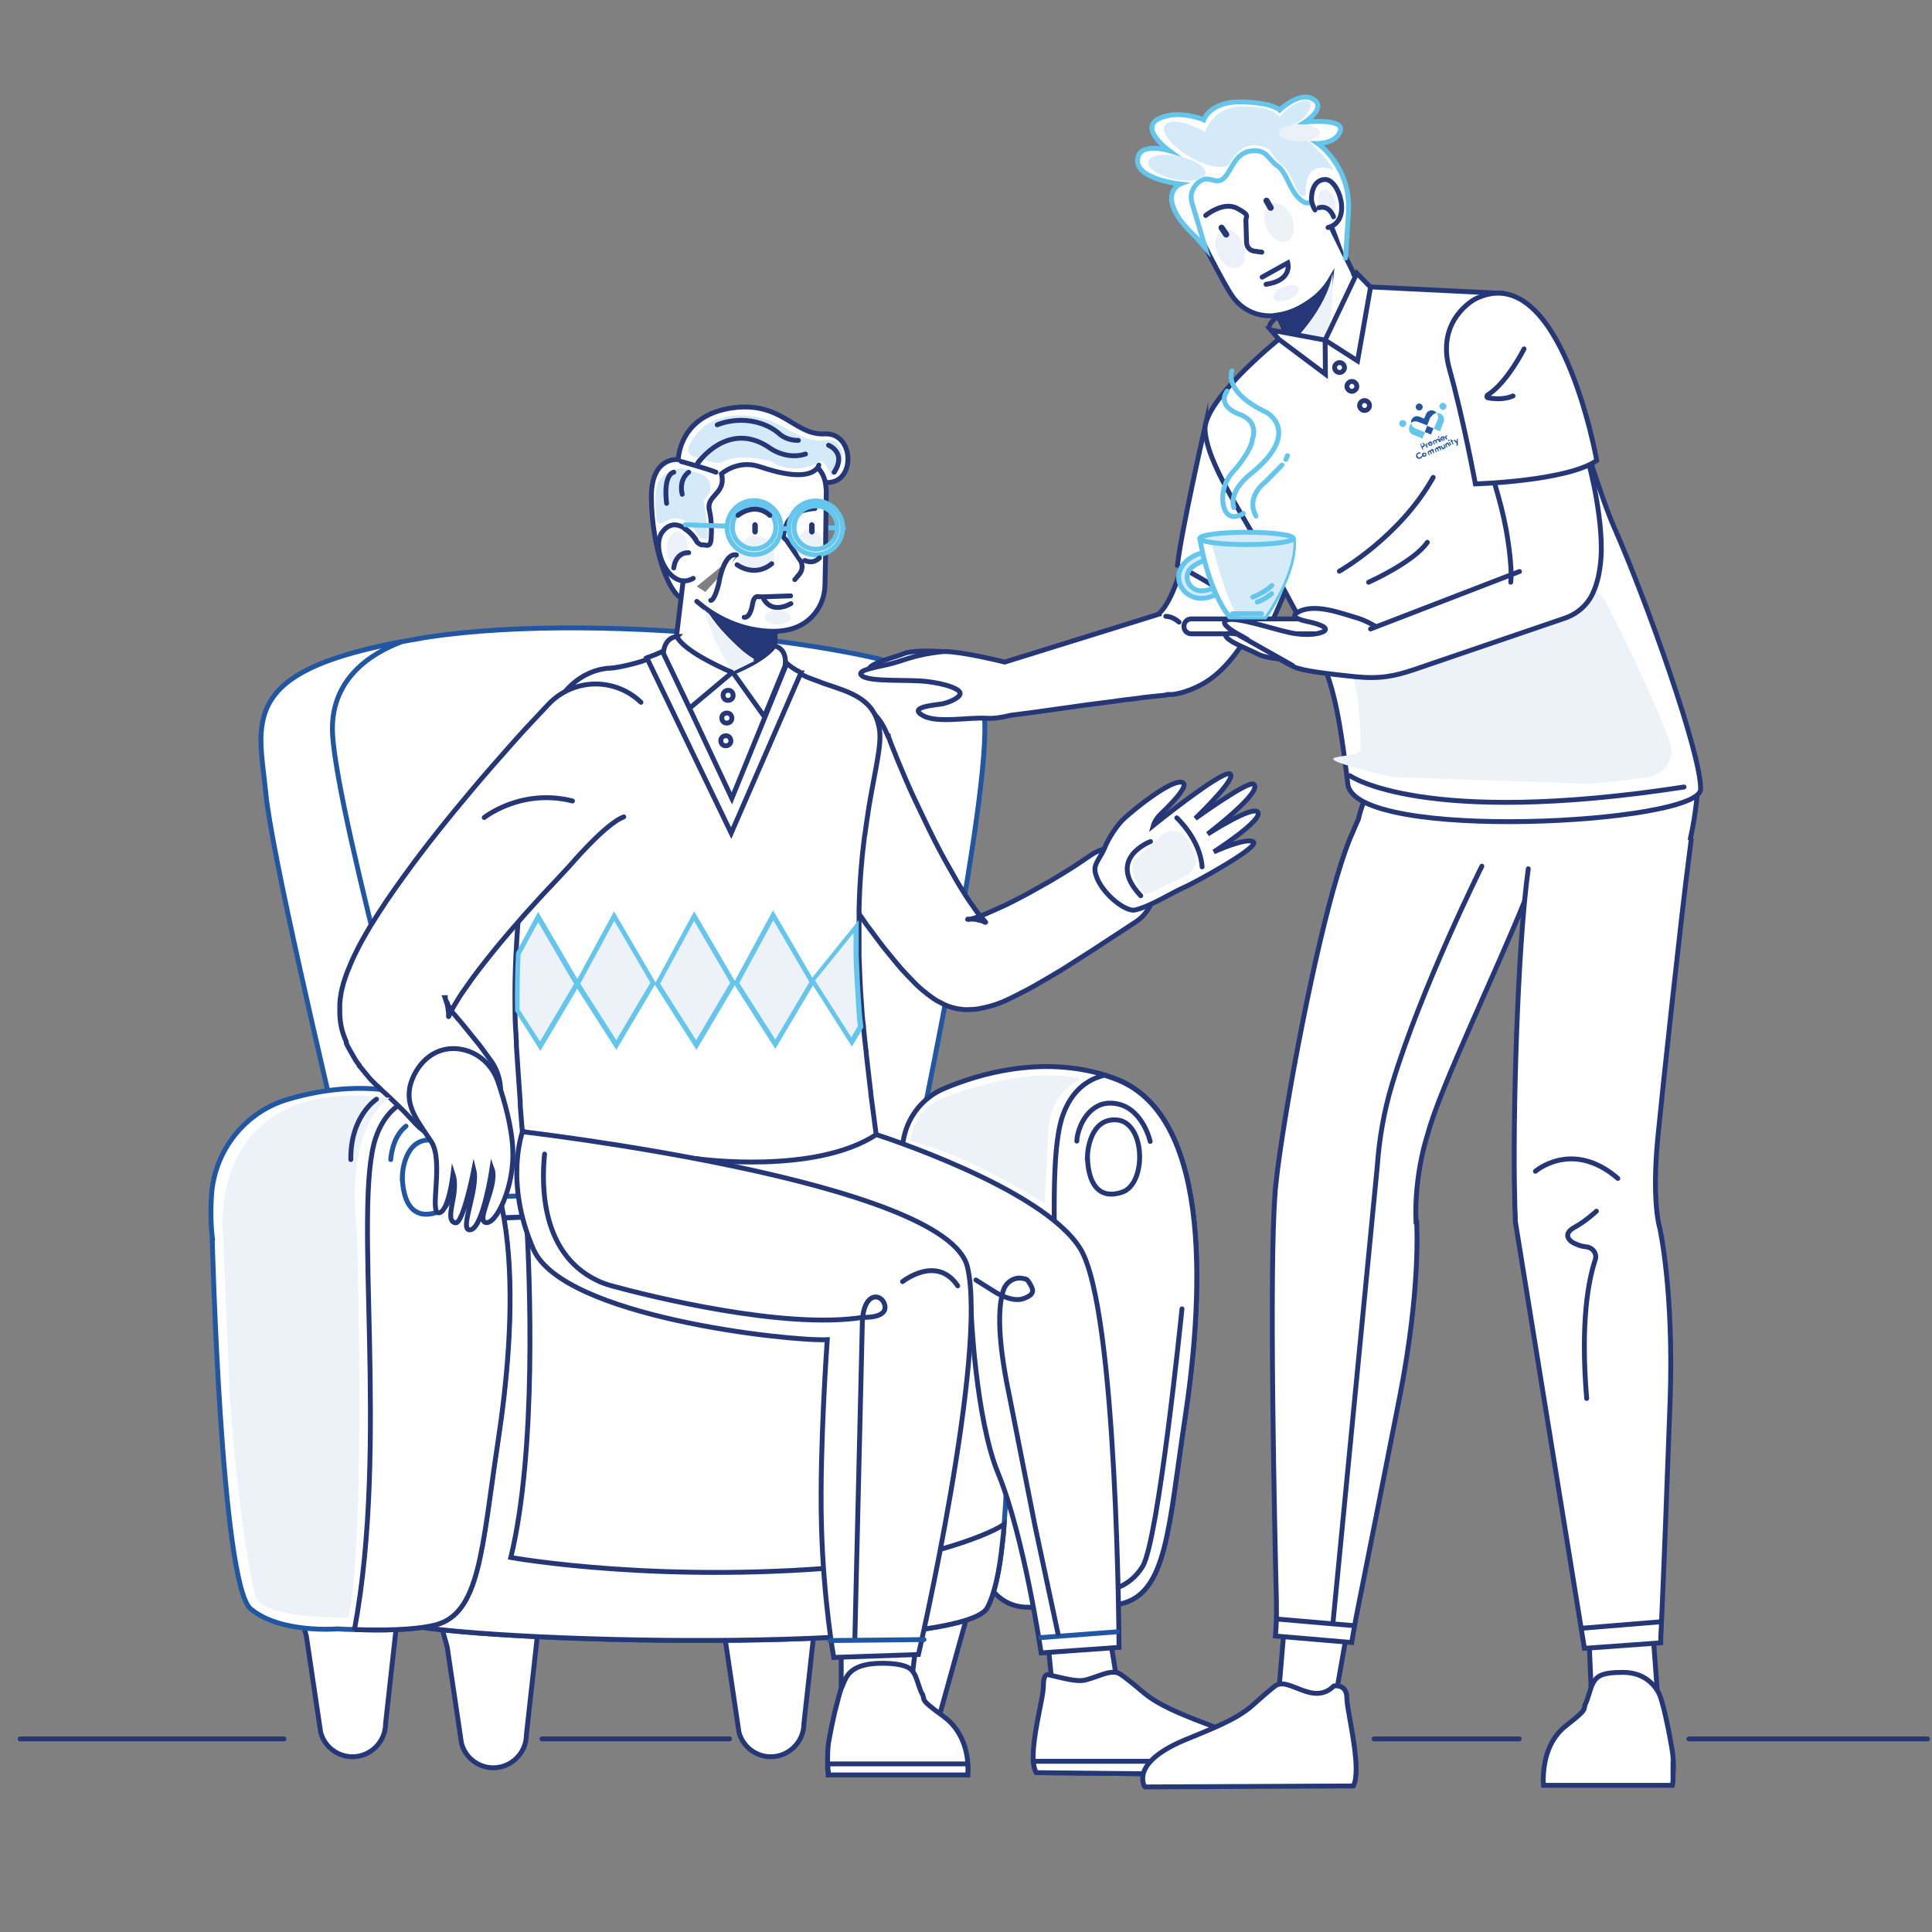 <svg xmlns="http://www.w3.org/2000/svg" id="Layer_1" data-name="Layer 1" viewBox="0 0 595.3 595.3"><rect x="0" y="0" width="595.3" height="595.3" fill="#808080" stroke="none"/><defs><style> .cls-1 { fill: #edf2f9; } .cls-1, .cls-2, .cls-3, .cls-4, .cls-5, .cls-6, .cls-7, .cls-8 { stroke-width: 0px; } .cls-9, .cls-10, .cls-11, .cls-12, .cls-13, .cls-14, .cls-15, .cls-16, .cls-17 { stroke-miterlimit: 10; } .cls-9, .cls-10, .cls-11, .cls-12, .cls-13, .cls-15, .cls-16, .cls-17 { stroke-linecap: round; stroke-width: 1.5px; } .cls-9, .cls-11 { stroke: #2156a2; } .cls-9, .cls-16, .cls-17 { fill: none; } .cls-2, .cls-12 { fill: #d5ebf8; } .cls-10, .cls-11, .cls-5, .cls-15 { fill: #fff; } .cls-10, .cls-13, .cls-14, .cls-17 { stroke: #263777; } .cls-12, .cls-15, .cls-16 { stroke: #65c6ed; } .cls-3 { fill: #65c6ed; } .cls-4 { fill: #2156a2; } .cls-13, .cls-14, .cls-7 { fill: #263777; } .cls-14 { stroke-width: .5px; } .cls-6 { fill: #d5eaf8; } .cls-8 { fill: #ecf1f9; } </style></defs><line class="cls-10" x1="6.2" y1="535.8" x2="87.5" y2="535.8"></line><line class="cls-10" x1="423.4" y1="535.8" x2="468.1" y2="535.8"></line><line class="cls-10" x1="520.4" y1="535.8" x2="593.9" y2="535.8"></line><line class="cls-10" x1="167" y1="535.8" x2="224.8" y2="535.8"></line><line class="cls-15" x1="259.9" y1="162.7" x2="254.4" y2="162.6"></line><g><g><polygon class="cls-10" points="267.1 501.1 267.1 544.4 285.1 544.4 295.3 507.6 299.1 494 267.1 501.1"></polygon><path class="cls-10" d="M165.9,501.1l-3.7,33.4c0,5.6-4.6,10.2-10.2,10.2h0c-4.6,0-8.6-3.1-9.8-7.5l-4.4-29.7-3.8-13.6,32,7.1Z"></path><path class="cls-10" d="M122.5,497.7l-3.7,33.4c0,5.6-4.6,10.2-10.2,10.2h0c-4.6,0-8.6-3.1-9.8-7.5l-4.4-29.7-3.8-13.6,32,7.1Z"></path><path class="cls-10" d="M251.4,497.7l-3.7,33.4c0,5.6-4.6,10.2-10.2,10.2h0c-4.6,0-8.6-3.1-9.8-7.5l-4.4-29.7-3.8-13.6,32,7.1Z"></path></g><g><path class="cls-11" d="M82.7,245.8c1.7,18.3,17.1,84.8,24.8,117.6.8,3.3,1.5,6.2,2.1,8.7,1.5,6.1,2.3,9.8,2.3,9.8l165.3-3.5s.5-2.1,1.3-5.9c5.9-27.7,30.3-144.3,23.9-155.7-.5-.8-1.1-1.6-2-2.4-.6-.6-1.3-1.1-2.1-1.6-.8-.5-1.7-1.1-2.7-1.6-12-6.3-36.9-11.6-65.2-14.7-33.4-3.7-71.5-4.3-98.5-.2-.8.1-1.5.2-2.3.4-2,.3-3.9.7-5.7,1-35.4,6.7-42.3,16.4-42.5,30h0c0,5.4.9,11.4,1.5,18Z"></path><path class="cls-11" d="M80.4,227.8h0c0,5,.9,10.5,1.5,16.6,1.8,18.3,17.4,84.8,25.2,117.6h27.5s-30.3-108.6-32.1-135.3c-1.2-17.4,11.9-25.4,21.1-28.9-36,6.7-43,16.4-43.2,30Z"></path></g><g><path class="cls-10" d="M277.1,375.3s25.4-2.5,27.5,6.7c1.6,7.2-.6,71.4-1.6,99.3-.3,7.3,5.4,13.5,12.7,13.9,1.6,0,3.3.2,5.1.2,8.4.3,18,.2,24.5-1.3,14.3-3.2,14.7-23.4,19.8-57,5.1-33.6,9.7-93.3-21.6-104.8-1.1-.4-2.2-.8-3.2-1.1-19.6-5.9-38.5-.4-49.4,4.2-6.4,2.7-11,8.4-12.4,15.1-3,14.2-1.3,24.7-1.3,24.7Z"></path><path class="cls-10" d="M320.8,495.5c8.4.3,18,.2,24.5-1.3,14.3-3.2,14.7-23.4,19.8-57,5.1-33.6,9.7-93.3-21.6-104.8-1.1-.4-2.2-.8-3.2-1.1-5.3,1.3-10.2,4.8-12.9,12.6-7.2,21.1,4.2,94.3-6.6,151.7Z"></path><path class="cls-10" d="M328,487.4c-.3-.1-.7,0-.8.4-.1.3,0,.7.4.8.2,0,4.2,1.7,9.3,1.8.2,0,.4,0,.6,0,6.5,0,11.5-2.7,14.6-7.8,4.8-8,11.8-76.4,12.1-79.3"></path><path class="cls-10" d="M335.1,355.7s.5-11.5,9.2-10.6c8.7.9,9.1,19.9,1.3,22.3-11.3,3.6-10.5-11.7-10.5-11.7Z"></path><path class="cls-17" d="M331.8,351.6c0-2.1,1.4-7.1,4.9-9.8,2.2-1.8,4.9-2.3,7.9-1.6,7.6,1.8,9.8,11.4,9.8,11.5"></path></g><path class="cls-11" d="M100.4,371c1.6,6.8,2.6,10.9,2.6,10.9l183.7-3.9s.5-2.4,1.4-6.5c-32.6-5.5-144.3-3.7-187.7-.5Z"></path><g><path class="cls-11" d="M101.8,405.7c0,3.5.1,7.1.2,10.9,1,34.2,5.2,79.4,20.1,83.4,24.2,6.4,174.2,9.7,182.1-4.6,2.3-4.3,3.8-11.5,4.7-20.3.2-1.7.4-3.5.5-5.4,1.3-16,1.3-35.8,1.8-53.1.1-4.6.3-9.1.6-13.3,1.9-30.5-22.9-30.9-22.9-30.9-35.1-.8-86.6.8-126.6,2.5-20.9.9-38.7,1.8-49.4,2.3-6.9.4-10.9.6-10.9.6,0,0-.4,11.7-.2,27.8Z"></path><path class="cls-10" d="M101.8,405.7c0,3.5.1,7.1.2,10.9,1,34.2,5.2,79.4,20.1,83.4,24.2,6.4,174.2,9.7,182.1-4.6,2.3-4.3,3.8-11.5,4.7-20.3.2-1.7.4-3.5.5-5.4-7.1,4.7-28.5,11-43.2,12.5-61.2,6.3-108.8-2.3-108.8-2.3,8-33.1,5.9-86,4.8-104.9-20.9.9-38.7,1.8-49.4,2.3l-11.1,28.4Z"></path></g><g><path class="cls-11" d="M65.5,381.9s-.9-5.6-.3-14.1c1.1-13.6,10.5-25.3,23.6-29.1,10.8-3.2,25.2-5.2,39.8-.8,1.1.3,2.2.7,3.2,1.1,31.3,11.5,26.7,71.3,21.6,104.8-5.1,33.6-5.5,53.8-19.8,57-6.5,1.5-16.1,1.6-24.5,1.3-1.8,0-3.5-.1-5.1-.2,0,0-17.7,1.5-26.8-6.2-9.1-7.8-11.8-113.7-11.8-113.7Z"></path><path class="cls-10" d="M109.2,502.1c8.4.3,18,.2,24.5-1.3,14.3-3.2,14.7-23.4,19.8-57,5.1-33.6,9.7-93.3-21.6-104.8-1.1-.4-2.2-.8-3.2-1.1-5.3,1.3-10.2,4.8-12.9,12.6-7.2,21.1,4.2,94.3-6.6,151.7Z"></path><path class="cls-11" d="M124,361.9s.5-11.5,9.2-10.6c8.7.9,9.1,19.9,1.3,22.3-11.3,3.6-10.5-11.7-10.5-11.7Z"></path></g></g><g><g><path class="cls-10" d="M273.7,226.8c0,.2.2.5.3.8l.3.9.7,1.8c.5,1.2,1,2.4,1.4,3.5,1,2.4,2,4.7,3,7.1,1,2.3,2.1,4.7,3.2,7,1.1,2.3,2.2,4.6,3.3,6.9,2.2,4.5,4.5,9,7,13.3,1.2,2.1,2.4,4.3,3.7,6.3,1.2,2,2.5,3.9,3.8,5.7.6.9,1.2,1.7,1.8,2.3.6.7,1.1,1.3,1.4,1.6.1.1.2.2,0,.2,0,0-.2,0-.4-.2-.2-.1-.6-.2-1.1-.4-.1,0-.3,0-.4-.1h-.3c-.2-.1-.3-.1-.5-.2-.5,0-1-.1-1.3-.1-.7,0-1,0-1.2,0-.4,0-.3.1-.1.1.4,0,1.3-.2,2.2-.5.9-.3,1.9-.7,3-1.1,2.1-.9,4.3-1.9,6.5-2.9,2.2-1.1,4.4-2.2,6.6-3.4,2.2-1.2,4.4-2.5,6.6-3.7,2.2-1.3,4.4-2.6,6.6-4,1.1-.7,2.2-1.4,3.2-2.1.5-.3,1.1-.7,1.6-1.1l.8-.5.7-.5h0c5.6-3.9,13.4-2.5,17.3,3.1,3.9,5.6,2.5,13.4-3.2,17.3,0,0-.2.1-.3.2l-13.6,8.9c-2.3,1.5-4.6,2.9-6.9,4.4-2.3,1.5-4.7,2.9-7.1,4.3-2.4,1.4-4.9,2.9-7.6,4.2-1.3.7-2.7,1.4-4.2,2.1-1.5.7-3.1,1.4-5.3,2-1.1.3-2.3.6-4,.9-.9.1-1.9.2-3.2.2-.6,0-1.4,0-2.3-.2-.2,0-.5,0-.7-.1h-.3c0,0-.2-.1-.2-.1-.3,0-.6-.2-.9-.2-1.1-.3-2.1-.7-2.9-1.1-.8-.4-1.5-.8-2.1-1.1-1.3-.8-2.2-1.5-3.1-2.2-1.8-1.4-3.1-2.6-4.3-3.9-1.2-1.2-2.3-2.4-3.4-3.6-2.1-2.4-3.9-4.7-5.7-6.9-1.8-2.3-3.4-4.6-5.1-6.8-3.2-4.6-6.3-9.1-9.3-13.7-1.5-2.3-3-4.6-4.5-6.9l-4.4-6.9-4.3-6.9-2.2-3.5-2.2-3.6-.3-.5c-5.4-8.8-2.7-20.4,6.1-25.9,8.8-5.4,20.4-2.7,25.9,6.1.7,1.2,1.3,2.5,1.8,3.7Z"></path><path class="cls-10" d="M337.4,268.1c-.3-1.9,2-4.4,2.9-6.7,1.2-3.1,4-7.4,6.3-9.4,3.3-3,13.6-11.3,17.3-11,3.7.4-4.6,8.2-6.3,9.9-1.7,1.6-2.2,3.4-2.2,3.4,0,0,20.5-16.5,23.4-15.9,2.9.6-7.8,11.2-10.5,13.8,0,0,16.1-11.6,17.9-10.6,3.5,2-14.1,15.4-14.1,15.4,0,0,14.1-9.1,15.5-6.7,1.5,2.5-13.6,12.2-13.6,12.2,0,0,10-4.6,12.2-3.1,2.2,1.5-18.2,12.7-21.5,14.1-3.3,1.4-10.4,5.9-15,6.9-3.1.7-11.4-6-12.3-12Z"></path><path class="cls-10" d="M159,293.6c-.3,6-.4,12-.3,17.9,0,0,0,0,0,0,0,2.4.1,4.9.3,7.3,0,.6,0,1.3.1,2,0,.4,0,.8,0,1.2.3,4.4.7,10.7,1.2,17.6,0,.4,0,.7,0,1.1,1.2,15.6,3,34.1,5.3,42,0,.3.2.6.2.8.2,0,.3.2.5.3,12.4,6.7,26.2,10.2,39.9,11.3.5,0,1,0,1.4.1,2.3.2,4.7.2,7,.3,3.1,0,6.3,0,9.4-.3,2.7-.2,5.4-.5,8.1-.9,11.4-1.6,21.9-4.9,30.6-9.2.3-.2.7-.3,1-.5,2.3-1.2,4.4-2.5,6.4-3.8.3-.2.6-.4.9-.6,1.2-.9,2.4-1.8,3.5-2.7-.9-4.4-1.8-9.6-2.7-15.2,0-.5-.2-.9-.2-1.4-1.2-7.8-2.3-16.3-3.3-24,0-.4,0-.7-.1-1.1-.5-4.1-.9-7.9-1.3-11.3,0-.4,0-.7-.1-1.1-.3-2.4-.5-4.6-.7-6.5,0-.4,0-.8-.1-1.1,0-.5-.1-1.1-.2-1.6,0-.4,0-.8-.1-1.2h0c-.1-1.5-.2-3-.3-4.4-.2-2.3-.3-4.6-.4-6.7-.1-2.5-.2-4.9-.3-7.3,0-2.5,0-5,0-7.3,0-1.1,0-2.3,0-3.4h0c0-1.3,0-2.7,0-3.9.2-8.3.8-15.4,1.6-21.6,0-.4.1-.8.2-1.3.3-2.5.7-4.8,1-6.9,0-.5.2-.9.2-1.4,2-11.9,4-19.3,3.3-23.9-1.4-9.6-8.9-11.5-16.8-14.2-.4-.1-.7-.2-1.1-.4-1.3-.5-2.7-1-4-1.5-.6-.2-1.1-.5-1.7-.8-.2,0-.4-.2-.6-.3-.2,0-.3-.2-.5-.3-1.4-.7-2.7-1.6-3.9-2.6h0c-1.7-1.4-3.3-3.1-4.6-5.2l-28.5-1.3s-1.8,1.3-5.1,2.9c-.5.2-1,.5-1.6.7-.4.2-.8.4-1.2.5-.5.2-1,.4-1.6.6-.2,0-.3.1-.5.2-.2,0-.4.1-.5.2-.3,0-.5.2-.8.3-2.6.8-5.6,1.6-9,2.1-.3,0-.7,0-1.1.1-.2,0-.5,0-.7,0-2.4.3-4.5.9-6.6,2-.4.2-.8.4-1.1.6-8.4,5-13.7,16.8-15.6,34-.5,4.8-1,9.4-1.6,14,0,.5-.1,1-.2,1.5-.1,1-.2,2-.3,3h0c0,.4,0,.7-.1,1.1-.4,3.5-.8,7-1.1,10.4,0,.4,0,.7-.1,1.1,0,.2,0,.4,0,.6l-.2,2c-.6,6-1,11.9-1.3,17.7Z"></path><g><g><polygon class="cls-1" points="202.6 303.2 213.9 282.3 225.9 302.9 214.5 322 202.6 303.2"></polygon><path class="cls-3" d="M213.9,283.8l11.1,19-10.5,17.7-11.1-17.4,10.5-19.4M213.9,280.8l-12.2,22.5,12.9,20.2,12.2-20.6-12.9-22.1h0Z"></path></g><g><polygon class="cls-1" points="177.9 303.2 189.3 282.3 201.3 302.9 189.9 322 177.9 303.2"></polygon><path class="cls-3" d="M189.3,283.8l11.1,19-10.5,17.7-11.1-17.4,10.5-19.4M189.2,280.8l-12.2,22.5,12.9,20.2,12.2-20.6-12.9-22.1h0Z"></path></g><g><polygon class="cls-1" points="226.9 303 238.2 282 250.3 302.6 238.9 321.8 226.9 303"></polygon><path class="cls-3" d="M238.3,283.6l11.1,19-10.5,17.7-11.1-17.4,10.5-19.4M238.2,280.5l-12.2,22.5,12.9,20.2,12.2-20.6-12.9-22.1h0Z"></path></g><g><path class="cls-1" d="M250.5,302.3l.4-.7,12.9-16c0,.4,0,.8,0,1.2,0,2.3,0,4.7,0,7.4,0,2.3.2,4.7.3,7.3.1,2.5.3,4.7.4,6.8.1,1.4.2,2.9.3,4.4v1.3c.2.5.2,1.1.3,1.6,0,.3,0,.6,0,.9l-2.8,4.7-12-18.8Z"></path><path class="cls-3" d="M263,287.8c0,2,0,4.1,0,6.4,0,2.3.2,4.8.3,7.3.1,2.5.3,4.7.4,6.8,0,1.2.2,2.7.3,4.3h0s0,.1,0,.1v.5c0,.2,0,.5.1.7,0,.5,0,1.1.2,1.6,0,.2,0,.4,0,.7l-2,3.4-10.7-16.8-.4-.6v-.2c.1,0,11.6-14.3,11.6-14.3M264.6,283.5h0,0ZM264.6,283.5l-14.3,17.7-.6,1.1.8,1.3,12,18.9,3.5-5.9c0-.4,0-.8-.1-1.1,0-.5-.1-1.1-.2-1.6,0-.4,0-.8-.1-1.2h0c-.1-1.5-.2-3-.3-4.4-.2-2.3-.3-4.6-.4-6.7-.1-2.5-.2-4.9-.3-7.3,0-2.5,0-5,0-7.3,0-1.1,0-2.3,0-3.4h0Z"></path></g><g><path class="cls-1" d="M159.4,311.2c0-5.5,0-11.2.3-17.5l6.1-11.2,12,20.6-11.4,19.2-7-11Z"></path><path class="cls-3" d="M165.8,284.1l10.7,18.4.4.6-.4.7-10.1,17.1-6.3-9.8c0-5.4,0-11,.3-17l5.4-9.9M165.8,281l-6.8,12.6c-.3,6-.4,12-.3,17.9l7.8,12.3,11.4-19.2.9-1.4-.8-1.4-12.1-20.7h0Z"></path></g></g><path class="cls-10" d="M199.4,202.9l25.9,53.8,21.5-49.4c-.2,0-.3-.2-.5-.3-1.4-.7-2.7-1.6-3.9-2.6h0c-1.7-1.4-3.3-3.1-4.6-5.3l-28.5-1.3s-1.8,1.3-5.1,2.9c-.5.2-1,.5-1.6.7-.4.2-.8.4-1.2.5-.5.2-1,.4-1.6.6-.2,0-.3.1-.5.2Z"></path><path class="cls-10" d="M204.3,200.8l21.2,45.2,16.9-41.5h0c-1.7-1.4-3.3-3.1-4.6-5.3l-28.5-1.3s-1.8,1.3-5.1,2.9Z"></path><path class="cls-10" d="M222.8,214.2c0,.9.6,1.6,1.5,1.6.9,0,1.6-.6,1.6-1.5,0-.9-.6-1.6-1.5-1.6-.9,0-1.6.6-1.6,1.5Z"></path><path class="cls-10" d="M222.4,221.2c0,.9.6,1.6,1.5,1.6.9,0,1.6-.6,1.6-1.5,0-.9-.6-1.6-1.5-1.6-.9,0-1.6.6-1.6,1.5Z"></path><path class="cls-10" d="M222.1,228.2c0,.9.6,1.6,1.5,1.6.9,0,1.6-.6,1.6-1.5,0-.9-.6-1.6-1.5-1.6-.9,0-1.6.6-1.6,1.5Z"></path><g><path class="cls-10" d="M210.2,184.4c-4.1-1.4-9.4-15.5-9.5-31.3,0-12.6,8.3-11.5,8.3-11.5,0,0,.1-13.5,16.5-15.9,15.5-2.2,19.2,8.5,28.6,8,9.5-.5,9.7,16.2-.2,14.9"></path><g><path class="cls-10" d="M235.5,194l3.4.2-.4,9.2c-.9.6-1.7,1.2-2.6,1.6-12.7,6.8-28-4.4-28-4.4l2.7-22.5"></path><path class="cls-14" d="M238.9,193.9l-.4,9.2c-.9.6-1.7,1.2-2.6,1.6-10.3-4.6-17.4-16-17.4-16l17.1,5,3.4.2Z"></path><path class="cls-10" d="M238.6,199s4.1.6,3.3,6.2l-6.4,15.6-9.7-13.6s9.5-3.6,12.8-8.2Z"></path><path class="cls-10" d="M208.7,196.1s-3.9,0-4.3,5.2l8.1,16.9,13.1-11s-14.5-6-17-11Z"></path></g><g><g><line class="cls-10" x1="210.4" y1="178.4" x2="211.1" y2="162.9"></line><path class="cls-10" d="M252.1,144.2c1.8,2.1,2.3,3.9,2.5,7l-.2,15.4v3.8c0,0-.2,9.5-.2,9.5,0,2.7-.7,5.5-2.2,7.8-2.2,3.5-6.5,7.2-15,6.8-10.6-.5-18.3-5.7-22.3-9.2"></path></g><path class="cls-10" d="M214.4,166.2s-5.7-8.3-10.3-2.3c-3.8,4.9,2.3,18.5,9.5,14.3"></path></g><path class="cls-17" d="M252.3,143.3c-.1.5-.4.9-.8,1.3-3.3,3-10.6,1.5-17.4-.8-6.8-2.3-11.8,2.2-11.8,2.2,1.6,6.3-4.9,6.5-3.7,11.3.7,3,.7,6.7.5,8.9s-1.1,1.9-2.2,1.7h-.8c-.7-.3-1.3-.7-1.6-1.3-.9-1.7-2.3-2.9-3.4-3.6"></path></g></g><g><g><polygon class="cls-10" points="322.6 503.1 324.8 525.4 345 523 341.5 501.4 322.6 503.1"></polygon><path class="cls-10" d="M388.6,546.9l-69.3-.7c-.5-.9-.8-2.1-.9-3.5-.4-5.4,1.6-13.9,2.6-19.3.1-.6.2-1.2.3-1.8.1-.9.2-1.6.2-2.2,0-4.4,1.8-3.3,1.8-3.3,4.2.9,8.5,2.3,11.4,1.5,1.8-.5,3.5-1.2,5.1-1.7,2.1-.7,4-1,5.5,0,0,0,2,1.3,7.4,5.9,4.5,3.7,11.5,6.5,18.3,9.1,1.5.6,3,1.1,4.4,1.7,9.4,3.7,12.6,7.3,13.5,10,0,.2.1.5.2.7.4,2.1-.6,3.5-.6,3.5Z"></path><path class="cls-10" d="M388.6,546.9l-69.3-.7c-.5-.9-.8-2.1-.9-3.5h70.6c0,.2.1.5.2.7.4,2.1-.6,3.5-.6,3.5Z"></path></g><path class="cls-10" d="M215.3,357.1s35.8,4.9,54.7-7.5c0,0,51.3,16.3,62.9,35.2,11.5,18.9,11.9,122.8,11.9,122.8l-24,1.7s-5.2-35.7-13.2-55.2c-7.1-17.2-8.4-50.4-8.4-50.4l-83.9-46.5Z"></path></g><g><g><polygon class="cls-10" points="259.2 507.9 259.2 525.4 280 525.4 282.1 507.9 259.2 507.9"></polygon><path class="cls-10" d="M298.1,546.9h-42.9s0-.7-.2-1.9c0-.4,0-1,0-1.5,0-.1,0-.2,0-.3,0-.2,0-.3,0-.5,0-2,0-4.5.5-6.9.4-2.3,1-5.1,1.6-7.8.3-1.1.5-2.1.8-3.1.6-2.5,1.2-4.6,1.7-5.5.6-1.3,1.1-3.3,3.2-4.8,1.7-1.2,4.4-2.1,9-2.1s7.9.7,9.2,2.2c.4.5.8,1.1,1.1,1.8.2.3,1.6,4.8,1.8,5,1.7,2.6-1.5,1.4,6.6,7.2,5.9,4.2,7.4,10.5,7.7,14.5,0,.1,0,.2,0,.3.1,2.1,0,3.4,0,3.4Z"></path><path class="cls-10" d="M298.2,543.5c.1,2.1,0,3.4,0,3.4h-42.9s0-.7-.2-1.9c0-.4,0-1,0-1.5h43.2Z"></path></g><path class="cls-10" d="M161,348.7s-5.7,15.6,3.4,36.3c9.1,20.7,78.4,28.3,90.5,27.8,0,0-2.4,33.3-1.8,56.8.6,23.5,3.8,41.1,3.8,41.1l26.1-.9s21.4-92.8,15.1-119.4c-6.3-26.6-137.2-41.7-137.2-41.7Z"></path></g><g><path class="cls-10" d="M197.5,216.4c-8-7.7-20.7-7.5-28.4.5h0c-2.1,2.2-4.1,4.4-6.1,6.5-2,2.1-3.9,4.3-5.8,6.4-3.8,4.3-7.6,8.6-11.3,13-7.4,8.8-14.7,17.8-21.6,27.4-3.5,4.8-6.9,9.8-10.2,15.2-1.6,2.7-3.3,5.6-4.8,8.8-.8,1.6-1.5,3.4-2.3,5.3-.4,1-.7,2-1.1,3.2-.3,1.2-.7,2.4-.9,3.9,0,.4-.1.7-.2,1.2v.6c0,0-.1.7-.1.7,0,.4,0,.9,0,1.4,0,.2,0,.5,0,.7,0,.3,0,.5,0,.8,0,1.1.1,2.3.3,3.5.2,1.3.6,2.8,1.2,4.3.2.4.3.8.5,1.2h0c0,.1,0,.2,0,.2h0c0,0,0,.2,0,.2l.3.7c.2.4.5.9.7,1.3l.8,1.4.4.7.4.7c.4.7.9,1.4,1.4,2v.2c.5.5,1.1,1.3,1.5,1.8l.5.6.5.6.5.6c.2.2.3.4.5.6l1,1c.3.3.6.6.9.9l.5.4.4.4.8.8.8.7,1.5,1.4c.9.9,1.8,1.7,2.7,2.6,1.8,1.7,3.5,3.6,5.2,5.4l.2.2c5.2,5.6,13.9,6.6,20.2,1.8,6.6-5,7.7-14.6,2.9-21.3s-3.4-4.6-5.2-6.9c-1-1.2-1.9-2.4-2.9-3.6l-1.4-1.7-.7-.8-.6-.7-.3-.4-.3-.3c-.2-.2-.4-.4-.5-.6l-.4-.6c0,0-.1-.2-.2-.3v-.2c-.1,0-.3-.2-.3-.2v-.2c-.2-.1-.3-.3-.3-.4,0-.1-.1-.3-.2-.4,0-.1-.1-.3-.2-.4v-.2c0,0-.2-.2-.2-.2l-.2-.5-.2-.6v-.3c-.1,0-.1,0-.1,0h0s0,0,0,0h0c.1.3.2.5.3.8.3.9.5,1.6.6,2.3.1.6.1,1.1.2,1.5,0,.7,0,1,0,1.2,0,.1,0,0,.1-.1,0-.2.2-.4.3-.7.3-.6.7-1.4,1.2-2.3,1-1.7,2.2-3.7,3.6-5.6,2.7-4,5.9-8,9.2-12.1,6-7.3,12.5-14.6,19.3-21.7,1.2-1.3,2.5-2.7,3.7-4,3.4-3.9,11.8-13.2,16.6-15"></path><path class="cls-10" d="M140.1,323.1c6.1.2,11.3,4.3,13.3,10.1,1.9,5.5,4.3,13.8,4.6,20.9.6,11.2-5,23.2-8.3,22.6-3.3-.6,3.8-11.4,1.9-16.6,0,0-2.7,17.9-6.5,18.8-4.1,1,2.4-12.4.9-18.4,0,0-3.3,16.8-5.7,16.3-3.7-.8,1.2-9.1-.7-14.9,0,0-1.4,11.7-4.4,11.8-3,.1,1.6-15.9-2.3-21.9-3.9-6-7.9-10.5-6.6-16.9,1-4.7,5.4-12,13.8-11.8Z"></path></g></g><path class="cls-1" d="M216.9,187.5s3.5,13.2,9.2,19.3c0,0,4.4-2.1,6.3-3.1,0,0-8.6-6.8-15.6-16.2Z"></path><path class="cls-10" d="M362.6,252s7.2,6.6,7.8,15.1"></path><path class="cls-10" d="M354.5,259.3s-13.9,5.2-3,16.7"></path><path class="cls-10" d="M251.1,156.7s-7,.1-8.8,5-.4,3.7.4,5.3l3.9,5.7c.8,1.2.7,3-.2,4.1l-1.5,1.8"></path><path class="cls-9" d="M265.4,505.1"></path><path class="cls-17" d="M167.8,355.6c-1,9.8-1,30.5,15.9,38.8,1.7.9,3.6,1.5,5.5,2,10.3,2.8,52.4,13.4,76.7,9.5,0,0,7.1.4,6.8-3.3-.4-4-6.8-5.4-7,5.3l-2.3,97.2"></path><path class="cls-11" d="M120.4,357.3s.3-6.9,4.7-10.3"></path><line class="cls-15" x1="240.7" y1="162.9" x2="243.1" y2="162.9"></line><line class="cls-11" x1="255.7" y1="505.5" x2="284.7" y2="505.2"></line><line class="cls-11" x1="320.6" y1="504.6" x2="344.3" y2="502.8"></line><g><g><path class="cls-10" d="M290.9,200.8s-9.3-.7-12.4.6c-3.1,1.3-10.1,2.8-10.7,4.7-.6,1.9,16.3-.7,16.3-.7l6.7-4.6Z"></path><path class="cls-10" d="M370.5,135.8l14.6-17c7.8.4,13.9,7,13.4,14.9v1.2c0,0-.1,1.1-.1,1.1v2.1c-.2,1.4-.4,2.8-.5,4.2-.3,2.8-.6,5.6-.9,8.4-.4,2.8-.8,5.6-1.3,8.4-.5,2.8-1,5.6-1.6,8.4-.6,2.8-1.3,5.6-2.1,8.5-.8,2.8-1.7,5.7-2.7,8.6-1,2.9-2.2,5.8-3.7,8.7-1.5,3-3.2,6-5.6,9-1.2,1.5-2.5,3-4.1,4.5-1.6,1.5-3.4,2.9-5.6,4.1-2.2,1.2-4.7,2.2-7.3,2.8-.7.1-1.3.3-2,.3h-1c0,.1-1.9.3-1.9.3-1.3.1-2.6.3-3.9.4-1.3.1-2.6.3-3.9.5-2.6.3-5.2.6-7.8,1l-7.8,1-7.8,1.1-7.8,1.1-7.7,1c-2.4.6-5.2,1.1-7.7.9-5.7-.3-14.9,1.6-19.3-.8-4.7-2.6,3.2-3.2,5.8-3.6,2.6-.5,6.1-2.2,5.6-3.5-.5-1.3-4.5-2.7-10.1-3.4-5.6-.7-17.4.2-20-1.7-2.6-1.9,5.4-2.8,9.6-4,4.2-1.2,7-2.6,14.8-3.5,3.3-.4,13,1.6,19.5,3.2l47.6-14.8h0s0,0,0,0c0,0,0,0,0,0,0,0,0,0,0-.2.2-.2,1-1,1.8-2.2.8-1.2,1.7-2.9,2.5-4.8.8-1.9,1.5-3.9,2.2-6.1,1.3-4.3,2.4-9,3.2-13.8.4-2.4.8-4.8,1.1-7.3.3-2.5.6-4.9.9-7.4.3-2.5.5-5,.7-7.5l.8-4"></path></g><path class="cls-10" d="M371.5,130.6s-7.6,33.3-8.7,43.6c0,0,23,12.1,28.3,19.2,0,0,9.1-19.6,9.1-23.3s-19.5-43.5-28.7-39.4Z"></path></g><polygon class="cls-10" points="395.9 499.1 393.9 522.8 411.5 523 415.5 500.3 395.9 499.1"></polygon><path class="cls-10" d="M352.9,550.6l64.1-.3c.5-.9.7-2.1.8-3.6.4-5.4-1.4-14.1-2.3-19.5-.1-.6-.2-1.2-.3-1.8-.1-.9-.2-1.7-.2-2.2,0-4.5-4-3.7-4-3.7-6.5,6.4-13.9-3.1-18.1,0,0,0-1.8,1.3-6.9,5.9-5.1,4.6-13.7,7.7-21.1,10.8-9.5,4-12.2,8-12.7,10.7-.4,2.2.5,3.6.5,3.6Z"></path><polygon class="cls-10" points="489.5 502.6 490.4 522.8 510.8 523.1 509.4 504.2 489.5 502.6"></polygon><path class="cls-10" d="M515.5,545.8c0,.2,0,.3,0,.5,0,.7,0,1.3,0,1.9,0,1.2-.2,1.9-.2,1.9h-39.7s-.2-1.5,0-3.8c.3-4.1,1.6-10.5,7.1-14.7,7.5-5.8,4.6-4.6,6.1-7.2.2-.3,1.5-4.8,1.7-5.1,1.3-2.7,2.5-4,9.6-4s10.3,4.6,11.3,7c.4,1,1,3.1,1.6,5.6.2,1,.5,2.1.7,3.2.6,2.7,1.1,5.6,1.5,7.9.4,2.4.5,5,.4,7Z"></path><path class="cls-10" d="M436.5,376.5s1.4,19.9-5.1,53.3c-4.8,24.6-10.4,52.7-13,65.8-.2.9-.3,1.7-.5,2.5-.6,3.2-1.4,8-1.4,8l-23.5-2s.4-4.9.3-8.2c0-.7,0-1.4,0-2.3-.6-24.6-2.3-103.1-.4-125.9,0-.5,0-1,.1-1.5.2-1.8.4-3.9.7-6.2,3-22.9,11.3-66.8,18.4-90.3,1.7-5.7,3.3-10.2,4.6-13,.2-.5,1-2.4,1.9-4.4.3-1.5.8-3.1,1.4-4.7,0,0,0,0,0,0,1.6-4.6,4.1-9.6,6.3-14,3.1-6,5.9-10.6,5.9-10.6l90.9,19.8s-.4,7.6-2.3,15.8c-.4,1.9-1,3.8-1.6,5.7-2.3,6.9-5.9,13-11.6,14.2-10.1,2.1-23.9,1.4-37.8-.9-8.6,21.4-26.3,58.1-29.8,71.6,0,0-4.3,12.3-3.7,27.3Z"></path><path class="cls-10" d="M470.9,267.7c-3.4,24.4-4.8,77.9-4.2,100.9,0,2.3.1,4.4.2,6.2,0,.5,0,.9,0,1.5l21.3,131.6,23.5-1.7s0-1.8.2-5c0-.8,0-1.6.1-2.5.6-13.3,1.7-41.9,2.6-67,1.2-34-3.2-53.4-3.2-53.4,0,0-2.5-7.7-.6-27.6,1.6-16.5,7.3-69,9.6-86.5.5-3.5.7-5.6.7-5.6"></path><path class="cls-10" d="M462.9,90.4l-44.9-2.2-24.4,16.7s-23,18.6-22.3,27.8c.6,7,5.2,15.5,11.6,26.5,1.1,1.9,2.2,3.8,3.4,5.8,1.3,2.3,2.7,4.7,4.1,7.2,1.1,1.9,2.2,3.8,3.3,5.8.8,1.5,1.6,3,2.4,4.5.3.6.7,1.3,1,1.9,1.1,2.1,2.2,4.1,3.2,5.8,8.9,16.2,11.2,19.8,15,51.4,2.1,17.9,108.4,12.3,108.7,1.6.3-10.7-17.1-59.2-26.5-80.4-9.3-21.2-18.3-67.1-34.6-72.5"></path><path class="cls-10" d="M418.9,88s2.6,5.1-5.6,12.8c-5.8,5.5-9.7,5.2-13.7,5-1.6,0-2.6-.3-2.6-.3-2.2-8.1-6-12.2-6.9-13.1-.1-.1-.2-.2-.2-.2l18.6-25.5,10.5,21.4Z"></path><path class="cls-10" d="M404.8,92.1c-9.3,7.3-19.9,7-25.4-1.3-1.3-2-3-5.1-4.7-8.3,0,0,0,0,0,0-.4-.7-.7-1.4-1.1-2.1-.3-.5-.5-1-.8-1.5-2.9-5.8-5.4-11.1-5.4-11.1-5.8-15.1,5.7-27.6,19.8-28,14.1-.3,18.6,19.3,22.9,27.9"></path><path class="cls-10" d="M410.1,195.3h-43c-1.3,0-2.3-1-2.3-2.3h0c0-1.3,1-2.3,2.3-2.3h43c1.3,0,2.3,1,2.3,2.3h0c0,1.3-1,2.3-2.3,2.3Z"></path><path class="cls-1" d="M494.9,185.6c5,9.9,15,30.2,19.6,43,1.8,4.9-1.4,10.1-6.5,10.8-16.6,2.4-53.5,6.4-82.5-.8s-6.1-4.1-6.2-7.8c0-6.3-.6-16.1-2.5-23-1.3-4.4,1.5-9,5.9-10.1l62.8-16.3c3.7-1,7.6.8,9.3,4.2Z"></path><path class="cls-15" d="M410.1,67.6"></path><path class="cls-15" d="M406.7,57.2c0,3.7-2.7,6.6-5.4,4.8-3.9-2.7-4.7-8.9-7.7-10.9-3-2-3-5.1-8-4.6-5,.5-6.1,6-8.3,8.2-2.2,2.2-3.6.2-5.9.5-.7,0-1.4.5-2,.9-1.5,1.2-3,3.4-2.1,6.5,1.7,5.5,4.1,13.8,4.1,13.8l-2.7-3.1c-1.7-1.8-5.9-5.4-7.3-9.8-1.7-5.2,2.3-6.8,2.3-6.8,0,0-13.4-1.4-13.2-7.3s9.7-3,9.7-3c0,0-9.3-6.8-3.2-9.8,6.1-3,13.9.3,13.9.3,0,0,2-5.7,11.6-5.5,9.6.2,11.8,2.5,11.8,2.5,0,0,6.2-6,10.4-3.3,4.2,2.6-2.6,7-2.6,7,0,0,12.1-1.3,10.9,2.7-1.3,4-7,3.9-7,3.9,0,0,10.4,7.1,9.5,21.3l-.9,14"></path><path class="cls-10" d="M424,193.1c-1.7-1-3.6-2-5.5-2.6-5.5-1.6-13.6-4.8-18.7-1.8-1.3.7-1.7,1.8,3,2.8,2.6.5,6.3,1.6,5.5,2.7-.9,1.1-5.5,1.9-11,.7-5.5-1.2-16-4.8-19.1-3.9-2.3.7.1,2.6,3.3,4.4-2.3-.3-4-.4-3.9.3.4,2,7.2,4.3,10.1,5.9,1.4.7,4.1,1.2,6.6,1.5,1.3.8,2.8,1.6,4.5,2.4,2.4,1.2,10.9,2.2,18.7,3s12.2-.2,18-2.1l46.6-15.9c4.2-1.4,7.6-4.6,9.1-8.7,0,0,0,0,0,0l.4-1,.3-.9c.2-.6.3-1.2.5-1.8.3-1.2.4-2.3.6-3.3.3-2.1.4-4,.4-5.8,0-3.6-.3-6.9-.7-10-.4-3.1-.9-6.1-1.5-9.1-.6-2.9-1.3-5.8-2-8.6-.8-2.8-1.5-5.6-2.4-8.3-1.7-5.5-3.6-10.8-5.6-16.1-1-2.6-2.1-5.2-3.2-7.8-.6-1.3-1.1-2.6-1.7-3.9l-.9-1.9-.5-1-.5-1c-3.7-7.6-13.5-10.7-21.1-5.4s-7.1,10.4-5,16.4v.2c0,0,2.6,7.3,2.6,7.3l2.6,7.4c1.7,4.9,3.4,9.9,4.9,14.7,1.5,4.9,3,9.8,4.2,14.5.6,2.4,1.1,4.7,1.5,6.9,0,0,2,10.8,1.4,16.1"></path><line class="cls-10" x1="468.2" y1="176.1" x2="422.3" y2="193.8"></line><line class="cls-10" x1="381.7" y1="195.7" x2="398.2" y2="205"></line><path class="cls-10" d="M454.6,92.1s-12.3,6.3-8,21.6c4.3,15.3,8,35.4,8,35.4,0,0,28.2-.8,37.4-7.2,0,0-11.1-62.8-37.4-49.8Z"></path><path class="cls-13" d="M397,105.5c7.7-4.6,12.5-13.2,13.1-19.6-1.3,2.2-3,4.3-5.3,6.1-3.7,2.9-7.5,4.6-11.2,5.1,1.2,2.1,2.5,4.9,3.4,8.4"></path><path class="cls-10" d="M409.2,70.1c7.6-1.9,3.4-14.9-.9-14.8-4.3.1-4.2,5.9-4.2,5.9,0,0-.1,1.5,1.1,3.5"></path><ellipse class="cls-1" cx="394.1" cy="68.6" rx="4.2" ry="6.3" transform="translate(4.4 158.7) rotate(-22.9)"></ellipse><ellipse class="cls-8" cx="379.1" cy="76.7" rx="4.2" ry="6.3" transform="translate(0 153.5) rotate(-22.9)"></ellipse><path class="cls-17" d="M371.5,66.4s5.4-4.5,9.7-2.2,2.5,2.3,2.7,4l.2,6.5c0,1.4,1.1,2.6,2.5,2.7l2.2.3"></path><path class="cls-10" d="M388.9,85.4l7.9-4.4s1.6,5.4-6.7,6.6"></path><ellipse class="cls-8" cx="396.2" cy="90.4" rx="4.2" ry="2.1" transform="translate(-3.9 161.2) rotate(-22.9)"></ellipse><rect class="cls-7" x="389.9" y="60.8" width="1.9" height="4.4" rx=".9" ry=".9" transform="translate(20.9 203.8) rotate(-30)"></rect><rect class="cls-7" x="376.1" y="68.9" width="1.9" height="4.4" rx=".9" ry=".9" transform="translate(24.5 222.5) rotate(-33.9)"></rect><path class="cls-8" d="M411.3,61.8c.6,2.2-.1,4.3-1.5,4.6s-2.7-1-3.4-3c0-.1,0-.2-.1-.4-.6-2.2.1-4.3,1.5-4.6s2.9,1.2,3.5,3.4Z"></path><ellipse class="cls-5" cx="407.9" cy="66.4" rx="2.4" ry="2.4"></ellipse><path class="cls-17" d="M456.6,266.9s-18.7,37.5-27.6,67c-2.5,8.2-4,16.7-4.6,25.2h0s-13.7,141.2-13.7,141.2"></path><path class="cls-10" d="M469.6,107.5s-5.2,10.4-11.2,14.2c-.4.3-.3.9.2.9,1.7.3,4.9.6,7.6-.6"></path><path class="cls-10" d="M421.7,179.4s13.9-6.2,18.1-12.3"></path><path class="cls-1" d="M238.6,170.9c0,3.1-2.6,4.4-5.7,4.4s-5.7-1.3-5.7-4.4,2.6-5.7,5.7-5.7,5.7,2.6,5.7,5.7Z"></path><path class="cls-1" d="M253.7,168.5c0,3.1-1.8,4.4-4,4.4s-1,0-1.5-.2c-1.5-.5-2.6-1.8-2.6-4.2s1.8-5.7,4-5.7,4,2.6,4,5.7Z"></path><path class="cls-10" d="M415.9,239s22.4,15.9,103,3.5"></path><g><g><path class="cls-12" d="M373.8,181.2c-.9.4-4.2,1.8-6.5-.2-1.4-1.2-2-3.2-1.1-4.9.6-1.2,2.5-2.6,5-3.4l-.7-2.4c-3.9,1.1-5.8,3.1-6.7,4.9-1.3,2.6-.5,5.6,1.7,7.5,4.1,3.4,9.1.5,9.1.5l-.8-2Z"></path><path class="cls-15" d="M369.7,165.9s2.3,15.7,9.2,24.2h10.9c0,0,9.8-13.8,8.7-24.2"></path><path class="cls-2" d="M381.7,189.8c-3.6-3-8.4-22.7-8.4-22.7,17.6,2.2,25.2-1.1,25.2-1.1.9,10.6-8.8,23.9-8.8,23.9h-8Z"></path><ellipse class="cls-12" cx="384.1" cy="165.9" rx="14.4" ry="1.9"></ellipse><path class="cls-16" d="M386,184s3.5-1.3,5.9-3.6"></path><path class="cls-16" d="M387.4,185.5s2.6-.9,4.4-2.6"></path><g><path class="cls-16" d="M379.6,114.3s-3,6.3,10.7,12.8c0,0,10.8,5.9-4.4,18.5,0,0-7.5,5.3-5.7,10.8"></path><path class="cls-16" d="M383.1,158.2s-4.7,3.3-6.1-2.3c0,0-1.7-6.1,3.7-11.4,0,0,4.9-5.6,5.2-9.2,0,0,2.3-5.3-3.9-7.6,0,0-7.2-2.3-3.9-7.2"></path><path class="cls-16" d="M395,143.3s-2.6,2.7-5.1,5.2c0,0-6.2,4.4-2.9,10.5"></path><line class="cls-16" x1="396.2" y1="141.6" x2="396.7" y2="140.4"></line></g></g><line class="cls-16" x1="379.8" y1="189.1" x2="388.7" y2="189.1"></line></g><path class="cls-15" d="M259.6,161.7c-.5-4.5-4.6-7.8-9.2-7.3-4.5.5-7.8,4.6-7.3,9.2.5,4.5,4.6,7.8,9.2,7.3,4.5-.5,7.8-4.6,7.3-9.2ZM252.1,169.2c-3.7.4-7-2.2-7.4-5.9-.4-3.7,2.2-7,5.9-7.4,3.7-.4,7,2.2,7.4,5.9.4,3.7-2.2,7-5.9,7.4Z"></path><path class="cls-15" d="M240.6,161.6c-.5-4.5-4.6-7.8-9.2-7.3-4.5.5-7.8,4.6-7.3,9.2.5,4.5,4.6,7.8,9.2,7.3,4.5-.5,7.8-4.6,7.3-9.2ZM233.1,169.1c-3.7.4-7-2.2-7.4-5.9-.4-3.7,2.2-7,5.9-7.4,3.7-.4,7,2.2,7.4,5.9.4,3.7-2.2,7-5.9,7.4Z"></path><rect class="cls-7" x="249.3" y="160.9" width="1.7" height="3.8" rx=".9" ry=".9"></rect><rect class="cls-7" x="231.8" y="160.9" width="1.7" height="3.8" rx=".9" ry=".9"></rect><path class="cls-10" d="M243.6,183.6l-8.6.3s1.9,5.7,8.7,2.1"></path><ellipse class="cls-1" cx="239.6" cy="190.2" rx="4" ry="2.2"></ellipse><path class="cls-10" d="M227.4,158.8s5.1-4.3,9.8,0"></path><path class="cls-1" d="M365.6,258.2c.9,1.3,1.7,2.8,2.4,4.3,1.3,2.7.1,5.9-2.6,7.3-4.6,2.3-11.7,5.8-12.5,5.8,0,0-6.8-8.1-2.8-11.1l7.9-7.2c2.3-2.1,5.8-1.6,7.5,1Z"></path><path class="cls-10" d="M149.2,251.9s11.4-9.1,27.2-5.1"></path><path class="cls-10" d="M226.9,171s-3.6-1.5-5.5,9.1c0,0-1.2,4.9-2.4,4.9"></path><path class="cls-17" d="M227.1,174s5.3,4.1,10.7-.3"></path><path class="cls-17" d="M248,172.7c1.4.6,3,.7,4.5-.8"></path><path class="cls-10" d="M234,183.9s-1.6-.8-2.1,2.1c0,0-.6,4.5-2.6,4.2"></path><path class="cls-10" d="M278.1,394.9s10.5-8.4,17,1.3"></path><path class="cls-10" d="M300.7,394.4l5.9,3.7s5.2,3.4,8.9,2,2.8-2.9,1.8-4.6-1.1-1.3-2.3-1.6c-2.5-.5-5,1.2-5.8,3.6-1.4,4.1-2.3,13.1,1.8,32.5l7.9,40.1,7.1,33.3"></path><path class="cls-11" d="M357,307.5"></path><path class="cls-1" d="M287.8,339.5s26.3-11.8,45.5-7c0,0-9.6,2.9-10.3,16.4l-1.1,21.9s-25.4-16-41.4-19.1c0,0,.7-8.5,7.4-12.1Z"></path><path class="cls-17" d="M215,142.7s9.4-13.6,22.3-4.6c0,0,5,3.7,10.9,1.8"></path><path class="cls-10" d="M255.3,137.2s5.7,2.2,1.7,8.3"></path><path class="cls-17" d="M221,130.9s7.9-3.6,16.3.8c1.1.6,2.1,1.3,3,2.1s2.8,1.9,5.7,1.9"></path><path class="cls-1" d="M120.2,338.3s-14,6.5-10.2,41.9c0,0,2.8,93.1-2.6,118.2,0,0-25.3.7-28.6-6.1,0,0-4.7-16.7-8-61.9l-2.1-50.4s-5.2-49,51.5-41.7Z"></path><path class="cls-17" d="M116,338.7s-8.1,5.2-7.9,18.6"></path><path class="cls-10" d="M363.3,191.7s-1.9-1.8-4.1-1.8"></path><path class="cls-1" d="M410.6,84.5s.8,14.1-2.8,19.9c0,0-3,1.9-9.6,1.1,0,0,10.7-10.6,12.3-21Z"></path><line class="cls-10" x1="393.9" y1="498.9" x2="417.1" y2="500.9"></line><line class="cls-17" x1="487.5" y1="501.7" x2="511.9" y2="499.7"></line><path class="cls-10" d="M410.9,66.8s-1.2-3.7-4.5-2.8"></path><path class="cls-8" d="M205.5,169c0,2.9,1.4,5.2,3.2,5.2s3-2.1,3.2-4.7c0-.2,0-.3,0-.5,0-2.9-1.4-5.2-3.2-5.2-1.8,0-3.2,2.3-3.2,5.2Z"></path><ellipse class="cls-5" cx="211.1" cy="173.6" rx="3.1" ry="3" transform="translate(-35.5 55.8) rotate(-13.9)"></ellipse><path class="cls-10" d="M207.6,175s.4-4.8,4.6-4.7"></path><path class="cls-17" d="M209.9,142.2s8.3,2.3,10.7,3.3"></path><ellipse class="cls-6" cx="368.9" cy="44.5" rx="4.5" ry="11.6" transform="translate(145.9 341.7) rotate(-60)"></ellipse><ellipse class="cls-6" cx="362.3" cy="51.5" rx="3.6" ry="9" transform="translate(238.1 395.8) rotate(-78.2)"></ellipse><path class="cls-6" d="M371.1,41.3s2.3-9.3,13.1-8.5c0,0,5.9-.3,9.3,2.5,0,0,14.4,11,17.4,17.1,0,0-9.2-4.5-8.6,7.9,0,0-1.7.5-2.9-2.2,0,0-2.1-5.4-4.1-7.1,0,0-3.3-2.8-4-4.8,0,0-7.8-5.1-12.4,4.2l-7.8-9Z"></path><ellipse class="cls-6" cx="398.7" cy="35.3" rx="6.3" ry="2.6" transform="translate(59.4 247.7) rotate(-37.1)"></ellipse><path class="cls-8" d="M406.7,40.9c0-1.4-2.8-2.6-6.3-2.6-3.5,0-6.3,1.2-6.3,2.6,0,1.4,2.8,2.6,6.3,2.6s6.3-1.2,6.3-2.6Z"></path><path class="cls-6" d="M211.5,144.6l4.4,1.4c3.1,1,4.1,5.1,1.6,7.3s0,0-.1.1c-.4.3-.6.9-.5,1.4.3,1.8,1,6.3,1.2,9.4s-.6,1.6-1.4,1.7h0c-.7,0-1.3-.3-1.6-.9-.9-1.8-3.3-5.4-7.2-5.3s-.2,0-.4,0c-.5.1-1.8.5-2.9,1.3s-2.2,0-2.3-1c-.3-2.7-.6-6.6,0-9.9s5.3-6.9,9.4-5.5Z"></path><polygon class="cls-10" points="408.3 104.8 408.4 115.3 394 104.5 391.6 101.7 408.3 104.8"></polygon><polyline class="cls-10" points="408.3 104.8 418.1 84.2 422.3 88.5 418.3 111.2 408.3 104.8"></polyline><path class="cls-10" d="M391.1,100.6s.2-1.2,1.9-2.5"></path><path class="cls-10" d="M411.5,114.1c.5.7,1.4.9,2.1.4.7-.5.9-1.4.4-2.1-.5-.7-1.4-.9-2.1-.4-.7.5-.9,1.4-.4,2.1Z"></path><path class="cls-10" d="M415.3,119.9c.5.7,1.4.9,2.1.4.7-.5.9-1.4.4-2.1-.5-.7-1.4-.9-2.1-.4-.7.5-.9,1.4-.4,2.1Z"></path><path class="cls-10" d="M419.2,125.8c.5.7,1.4.9,2.1.4.7-.5.9-1.4.4-2.1-.5-.7-1.4-.9-2.1-.4-.7.5-.9,1.4-.4,2.1Z"></path><g><g><path class="cls-3" d="M443.7,127.4c-.3-.1-.7-.2-1-.1.4.5.6,1.3.3,1.9l-1.2,2.9,1.9.8,1.1-2.8c.4-1.1,0-2.3-1.2-2.7h0Z"></path><path class="cls-3" d="M445,124.2c-.5-.2-1.1,0-1.4.6-.2.5,0,1.1.6,1.4s1.1,0,1.4-.6,0-1.1-.6-1.4Z"></path><path class="cls-3" d="M434.9,130.5c-.3.2-.5.5-.6.8h0c-.4,1.1,0,2.3,1.2,2.7l2.8,1.1.8-1.9-3-1.2c-.7-.3-1.1-.9-1.2-1.5Z"></path><path class="cls-3" d="M432.6,129.5c-.5-.2-1.1,0-1.4.6-.2.5,0,1.1.6,1.4s1.1,0,1.4-.6,0-1.1-.6-1.4Z"></path><path class="cls-4" d="M438.3,125.8c.2-.5,0-1.1-.6-1.4-.5-.2-1.1,0-1.4.6-.2.5,0,1.1.6,1.4.5.2,1.1,0,1.4-.6Z"></path><path class="cls-4" d="M441,128.5c.3-.7,1-1.2,1.7-1.3-.2-.2-.5-.4-.8-.6-1-.4-2.1,0-2.5,1l-.6,1.4-1.4-.6c-1-.4-2.1,0-2.5,1-.1.3-.2.6-.1.9.6-.5,1.4-.6,2.2-.3l2.8,1.1-.8,2,1.9.8h0s0,0,0,0l.8-1.9-2-.8,1.1-2.8Z"></path></g><g><g><path class="cls-4" d="M437.5,136.9l.7-.3c.4-.2.7,0,.8.3s0,.6-.3.8l-.4.2.3.6h-.3c0,.1-.7-1.6-.7-1.6ZM437.9,137l.2.5.4-.2c.2,0,.2-.2.1-.4s-.2-.2-.4-.2l-.4.2Z"></path><path class="cls-4" d="M439.9,137.9h-.3c0,.1-.5-1-.5-1h.3c0-.1.1.1.1.1,0-.2,0-.4.2-.4s.2,0,.2,0v.3s-.1,0-.1,0c-.2,0-.2.3,0,.6l.2.4Z"></path><path class="cls-4" d="M441.4,136.7l-.9.4c0,.1.3.2.4.1s.2-.2.2-.3c0,0,.2,0,.3,0,0,.2-.2.4-.4.5-.3.1-.7,0-.9-.4s0-.7.4-.9.7,0,.9.4,0,0,0,.1ZM441,136.6c0-.2-.3-.2-.4-.1s-.3.2-.2.4l.6-.3Z"></path><path class="cls-4" d="M442.6,136l.3.6h-.3c0,.1-.3-.5-.3-.5,0-.2-.2-.2-.3-.2s-.2.2-.1.4l.3.6h-.3c0,.1-.5-1-.5-1h.3c0-.1,0,0,0,0,0-.2.1-.3.3-.3.2,0,.3,0,.5,0,0-.2.2-.3.3-.4.3-.1.5,0,.7.3l.3.7h-.3c0,.1-.3-.5-.3-.5,0-.2-.2-.2-.3-.2s-.2.2-.1.4Z"></path><path class="cls-4" d="M443.2,134.4c.1,0,.2,0,.3.1s0,.2-.1.3-.2,0-.3-.1,0-.2.1-.3ZM444.1,136.1h-.3c0,.1-.5-1-.5-1h.3c0-.1.5,1,.5,1Z"></path><path class="cls-4" d="M445.2,135.1l-.9.4c0,.1.3.2.4.1s.2-.2.2-.3c0,0,.2,0,.3,0,0,.2-.2.4-.4.5-.3.1-.7,0-.9-.4s0-.7.4-.9.7,0,.9.4,0,0,0,.1ZM444.8,135c0-.2-.3-.2-.4-.1s-.3.2-.2.4l.6-.3Z"></path><path class="cls-4" d="M445.9,135.4h-.3c0,.1-.5-1-.5-1h.3c0-.1.1.1.1.1,0-.2,0-.4.2-.4s.2,0,.2,0v.3s-.1,0-.1,0c-.2,0-.2.3,0,.6l.2.4Z"></path></g><g><path class="cls-4" d="M436.4,140.8c-.2-.5,0-1.1.5-1.3s.6,0,.9,0l-.2.3c-.2,0-.3-.1-.5,0-.3.1-.5.5-.3.8s.5.5.8.3.3-.2.3-.4h.4c0,.4-.3.6-.6.8-.5.2-1.1,0-1.3-.5Z"></path><path class="cls-4" d="M438.2,140.4c-.2-.4,0-.8.4-.9s.8,0,.9.3,0,.8-.4.9-.8,0-.9-.3ZM439.2,140c0-.2-.3-.3-.4-.2s-.3.3-.2.4.3.3.4.2.3-.3.2-.4Z"></path><path class="cls-4" d="M441.7,138.9l.3.7h-.3c0,.1-.3-.5-.3-.5,0-.2-.2-.2-.3-.2-.1,0-.2.2-.1.4l.3.6h-.3c0,.1-.3-.5-.3-.5,0-.2-.2-.2-.3-.2s-.2.2-.1.4l.3.6h-.3c0,.1-.5-1-.5-1h.3c0-.1,0,0,0,0,0-.2.1-.3.2-.4s.4,0,.5,0c0-.2.2-.3.3-.4.3-.1.6,0,.7.4Z"></path><path class="cls-4" d="M443.9,138l.3.7h-.3c0,.1-.3-.5-.3-.5,0-.2-.2-.2-.3-.2-.1,0-.2.2-.1.4l.3.6h-.3c0,.1-.3-.5-.3-.5,0-.2-.2-.2-.3-.2s-.2.2-.1.4l.3.6h-.3c0,.1-.5-1-.5-1h.3c0-.1,0,0,0,0,0-.2.1-.3.2-.4s.4,0,.5,0c0-.2.2-.3.3-.4.3-.1.6,0,.7.4Z"></path><path class="cls-4" d="M445,136.8l.5,1.2h-.3c0,.1,0,0,0,0,0,.2-.1.3-.3.4-.3.1-.6,0-.7-.4l-.3-.7h.3c0-.1.3.5.3.5,0,.2.2.2.3.2s.2-.2.2-.4l-.3-.6h.3Z"></path><path class="cls-4" d="M446.5,136.8l.3.7h-.3c0,.1-.3-.5-.3-.5,0-.2-.2-.2-.3-.2s-.2.2-.2.4l.3.6h-.3c0,.1-.5-1-.5-1h.3c0-.1,0,0,0,0,0-.2.1-.3.3-.4.3-.1.6,0,.7.4Z"></path><path class="cls-4" d="M446.2,135.8c0-.1,0-.2.1-.3s.3,0,.3.1,0,.2-.1.3-.3,0-.3-.1ZM446.4,136.2h.3c0-.1.5,1,.5,1h-.3c0,.1-.5-1-.5-1Z"></path><path class="cls-4" d="M447.8,135.9h-.3c0,.1.4,1,.4,1h-.3c0,.1-.4-.8-.4-.8h-.2c0,0-.1-.2-.1-.2h.2c0,0-.2-.5-.2-.5h.3c0-.1.2.3.2.3h.3c0-.1.1.1.1.1Z"></path><path class="cls-4" d="M449.2,135.1v2.1s-.4.2-.4.2v-.8s-.9-.9-.9-.9l.4-.2.6.6v-.8s.4-.2.4-.2Z"></path></g></g></g><path class="cls-10" d="M412.7,176s18.6-10.5,28.9-28.9"></path><path class="cls-6" d="M212.2,137.9c1.4-3.7,5.6-10.3,17-9.9,4.7.2,9.2,1.7,13.2,4.1s7.8,4,11.7,3.6,4,.9,5,2.6,1.1,4.8-3,8.4c0,0-1-2.6-2.1-3.9s-1.2-.6-1.7-.3c-2.1,1.1-8.5,3.8-14.8-.4,0,0-9.4-2.5-14.3,0-1.1.6-2.4.7-3.7.3l-5.8-1.7c-1.3-.4-2-1.8-1.5-3Z"></path><path class="cls-17" d="M215,142.7s9.4-13.6,22.3-4.6c0,0,5,3.7,10.9,1.8"></path><path class="cls-17" d="M255.3,137.2s5.7,2.2,1.7,8.3"></path><path class="cls-17" d="M221,130.9s7.9-3.6,16.3.8c1.1.6,2.1,1.3,3,2.1s2.8,1.9,5.7,1.9"></path><line class="cls-15" x1="223.7" y1="162.1" x2="211.2" y2="161.7"></line><path class="cls-17" d="M207.6,145.5s-3.3.4-2.2,9.6"></path><path class="cls-17" d="M212.2,145.5s-3.1,2-2,6.8"></path><path class="cls-10" d="M473.1,360.9s11.4-9.9,25.4,2.2"></path><path class="cls-10" d="M491.9,373.2s-3.3,3.1-6.8,5-1.9,4.1.2,5,2.3.8,3.6,1c2,.3,3.3,2.2,2.6,4.1-2,6-4.6,18.9-2.6,42.6"></path></svg>